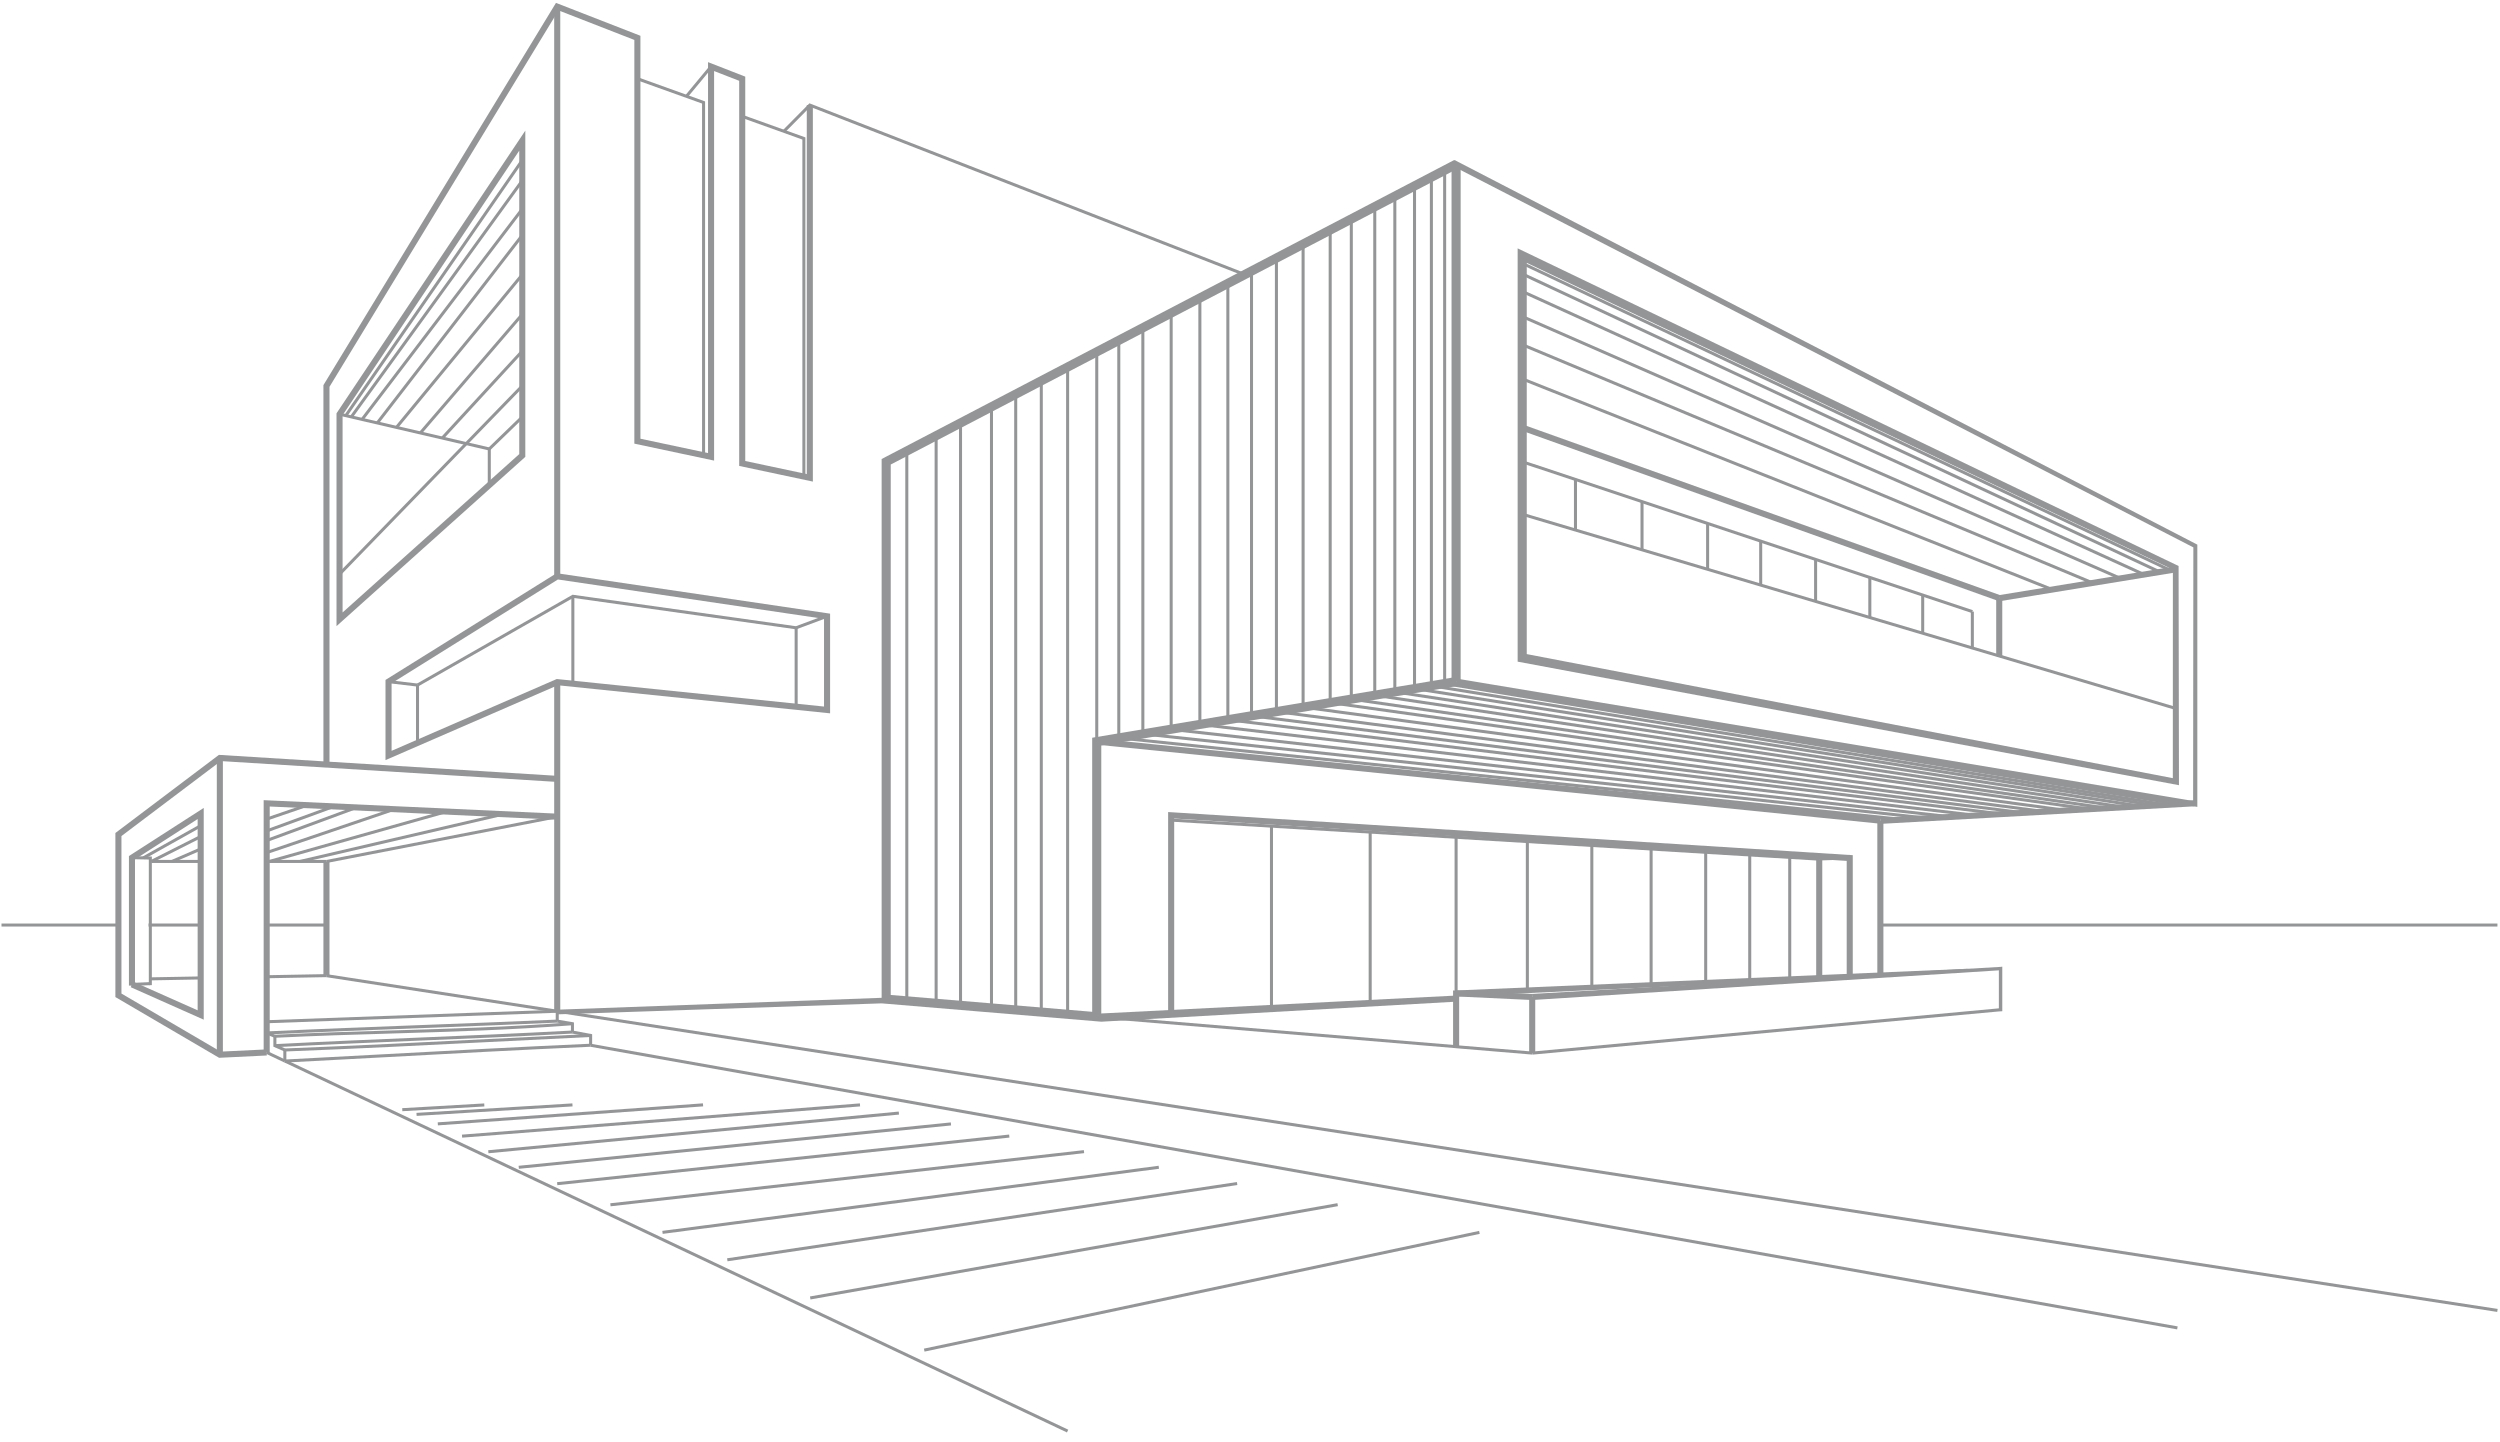 <svg width="208" height="120" viewBox="0 0 208 120" fill="none" xmlns="http://www.w3.org/2000/svg">
<g clip-path="url(#clip0_154_469)">
<path d="M182.818 67.135L121.108 56.96L121.189 56.461L182.467 66.639L182.487 45.542L121.032 13.896L121.002 13.306L182.818 45.314V67.135Z" fill="#939597"/>
<path d="M181.287 65.328L126.268 55.049V20.663L181.259 47.092L181.29 65.325L181.287 65.328ZM127.026 54.421L180.779 64.743L180.784 47.39L127.026 21.871V54.421Z" fill="#939597"/>
<path d="M126.673 42.659L126.602 42.902L181.113 59.102L181.185 58.86L126.673 42.659Z" fill="#939597"/>
<path d="M121.526 13.671H120.768V56.709H121.526V13.671Z" fill="#939597"/>
<path d="M181.114 47.096L166.295 49.52L166.376 50.02L181.196 47.596L181.114 47.096Z" fill="#939597"/>
<path d="M166.589 49.765H166.084V54.585H166.589V49.765Z" fill="#939597"/>
<path d="M126.721 35.332L126.551 35.809L166.243 49.995L166.413 49.518L126.721 35.332Z" fill="#939597"/>
<path d="M164.225 50.886H163.973V54.005H164.225V50.886Z" fill="#939597"/>
<path d="M126.685 38.296L126.605 38.536L164.063 51.007L164.142 50.767L126.685 38.296Z" fill="#939597"/>
<path d="M160.095 49.512H159.842V52.72H160.095V49.512Z" fill="#939597"/>
<path d="M155.696 48.048H155.443V51.385H155.696V48.048Z" fill="#939597"/>
<path d="M151.184 46.545H150.932V50.044H151.184V46.545Z" fill="#939597"/>
<path d="M146.616 45.023H146.363V48.684H146.616V45.023Z" fill="#939597"/>
<path d="M142.2 43.555H141.947V47.373H142.2V43.555Z" fill="#939597"/>
<path d="M136.743 41.737H136.49V45.75H136.743V41.737Z" fill="#939597"/>
<path d="M131.206 39.894H130.953V44.038H131.206V39.894Z" fill="#939597"/>
<path d="M182.549 66.582L156.432 68.04L156.46 68.546L182.577 67.087L182.549 66.582Z" fill="#939597"/>
<path d="M91.271 61.449L91.221 61.953L156.419 68.531L156.469 68.028L91.271 61.449Z" fill="#939597"/>
<path d="M91.628 85.006L91.236 84.34L121.136 82.831L121.162 83.338L91.628 85.006Z" fill="#939597"/>
<path d="M156.699 68.284H156.193V80.996H156.699V68.284Z" fill="#939597"/>
<path d="M91.627 85.006L73.352 83.48V38.188L121.001 13.306L121.322 14.007L74.11 38.648V82.781L90.869 84.181V61.38L121.084 56.335L121.211 57.084L91.627 62.026V85.006Z" fill="#939597"/>
<path d="M46.367 84.394L46.357 84.006L73.728 83.004L73.352 83.48L46.367 84.394Z" fill="#939597"/>
<path d="M46.614 0.554H46.109V47.96H46.614V0.554Z" fill="#939597"/>
<path d="M46.614 56.755H46.109V84.133H46.614V56.755Z" fill="#939597"/>
<path d="M59.201 5.421L59.109 5.657L61.704 6.668L61.796 6.432L59.201 5.421Z" fill="#939597"/>
<path d="M18.544 63.064H18.039V87.753H18.544V63.064Z" fill="#939597"/>
<path d="M22.441 87.563H21.936V66.573L46.373 67.695L46.35 68.201L22.441 67.102V87.563Z" fill="#939597"/>
<path d="M27.164 71.545H22.07V71.798H27.164V71.545Z" fill="#939597"/>
<path d="M16.889 71.545H12.594V71.798H16.889V71.545Z" fill="#939597"/>
<path d="M12.634 81.963H12.381V71.513L10.977 71.485L10.982 71.232L12.634 71.264V81.963Z" fill="#939597"/>
<path d="M27.181 81.05L27.143 81.3L46.344 84.262L46.382 84.011L27.181 81.05Z" fill="#939597"/>
<path d="M46.342 67.82L27.141 71.55L27.189 71.799L46.39 68.069L46.342 67.82Z" fill="#939597"/>
<path d="M27.998 52.089V34.387L43.706 10.868V38.01L43.623 38.086L28.001 52.092L27.998 52.089ZM28.503 34.542V50.957L43.201 37.782V12.534L28.503 34.542Z" fill="#939597"/>
<path d="M28.28 34.338L28.223 34.585L40.677 37.477L40.734 37.231L28.28 34.338Z" fill="#939597"/>
<path d="M43.367 34.601L40.619 37.264L40.795 37.446L43.542 34.783L43.367 34.601Z" fill="#939597"/>
<path d="M40.835 37.357H40.582V40.36H40.835V37.357Z" fill="#939597"/>
<path d="M43.361 32.021L28.166 47.673L28.347 47.849L43.542 32.198L43.361 32.021Z" fill="#939597"/>
<path d="M97.693 84.282H97.188V67.563L97.455 67.578L154.15 71.15V81.115H153.645V71.626L97.693 68.102V84.282Z" fill="#939597"/>
<path d="M32.074 63.241V56.57L46.307 47.689L69.064 51.056V59.35L46.403 57.013L32.074 63.241ZM32.58 56.851V62.469L46.322 56.494L68.558 58.785V51.489L46.418 48.213L32.58 56.849V56.851Z" fill="#939597"/>
<path d="M32.344 56.587L32.315 56.839L34.724 57.124L34.753 56.872L32.344 56.587Z" fill="#939597"/>
<path d="M68.765 51.152L66.193 52.111L66.281 52.348L68.853 51.389L68.765 51.152Z" fill="#939597"/>
<path d="M34.864 56.996H34.611V61.808H34.864V56.996Z" fill="#939597"/>
<path d="M34.802 57.104L34.676 56.884L47.637 49.481L47.68 49.486L66.258 52.107L66.223 52.358L47.688 49.745L34.802 57.104Z" fill="#939597"/>
<path d="M66.366 52.233H66.113V58.806H66.366V52.233Z" fill="#939597"/>
<path d="M47.788 49.613H47.535V56.889H47.788V49.613Z" fill="#939597"/>
<path d="M59.066 5.461L57.012 7.934L57.206 8.096L59.26 5.623L59.066 5.461Z" fill="#939597"/>
<path d="M103.521 22.964L67.41 8.891L65.308 11.015L65.129 10.835L67.347 8.594L67.423 8.625L103.614 22.729L103.521 22.964Z" fill="#939597"/>
<path d="M58.663 37.876H58.41V8.615L52.988 6.67L53.074 6.43L58.663 8.438V37.876Z" fill="#939597"/>
<path d="M67.009 39.651H66.757V11.61L61.711 9.8L61.797 9.562L67.009 11.433V39.651Z" fill="#939597"/>
<path d="M27.413 71.672H26.908V81.171H27.413V71.672Z" fill="#939597"/>
<path d="M27.413 63.803H26.908V32.041L26.946 31.98L46.257 0.24L53.283 2.977V36.501L58.908 37.696V5.169L62.005 6.377V38.355L67.124 39.443V8.741H67.63V40.069L61.5 38.765V6.724L59.413 5.911V38.322L52.778 36.911V3.323L46.469 0.865L27.413 32.182V63.803Z" fill="#939597"/>
<path d="M120.321 14.169H120.068V56.869H120.321V14.169Z" fill="#939597"/>
<path d="M119.218 14.744H118.965V57.054H119.218V14.744Z" fill="#939597"/>
<path d="M117.815 15.476H117.562V57.287H117.815V15.476Z" fill="#939597"/>
<path d="M116.176 16.331H115.924V57.56H116.176V16.331Z" fill="#939597"/>
<path d="M114.507 17.202H114.254V57.839H114.507V17.202Z" fill="#939597"/>
<path d="M112.555 18.223H112.303V58.168H112.555V18.223Z" fill="#939597"/>
<path d="M110.798 19.137H110.545V58.459H110.798V19.137Z" fill="#939597"/>
<path d="M108.544 20.314H108.291V58.836H108.544V20.314Z" fill="#939597"/>
<path d="M106.325 21.266H106.072V59.206H106.325V21.266Z" fill="#939597"/>
<path d="M104.253 22.554H104V59.553H104.253V22.554Z" fill="#939597"/>
<path d="M102.284 23.582H102.031V59.882H102.284V23.582Z" fill="#939597"/>
<path d="M99.956 24.797H99.703V60.272H99.956V24.797Z" fill="#939597"/>
<path d="M97.567 26.043H97.315V60.682H97.567V26.043Z" fill="#939597"/>
<path d="M95.212 27.274H94.959V61.064H95.212V27.274Z" fill="#939597"/>
<path d="M93.21 28.319H92.957V61.398H93.21V28.319Z" fill="#939597"/>
<path d="M91.376 29.276H91.123V61.704H91.376V29.276Z" fill="#939597"/>
<path d="M88.952 30.539H88.699V84.391H88.952V30.539Z" fill="#939597"/>
<path d="M86.762 31.681H86.51V84.209H86.762V31.681Z" fill="#939597"/>
<path d="M84.633 32.792H84.381V84.031H84.633V32.792Z" fill="#939597"/>
<path d="M82.618 33.846H82.365V83.862H82.618V33.846Z" fill="#939597"/>
<path d="M80.042 35.19H79.789V83.647H80.042V35.19Z" fill="#939597"/>
<path d="M78.012 36.248H77.76V83.48H78.012V36.248Z" fill="#939597"/>
<path d="M75.573 37.522H75.32V83.275H75.573V37.522Z" fill="#939597"/>
<path d="M91.253 84.462L91.232 84.714L121.132 87.209L121.153 86.957L91.253 84.462Z" fill="#939597"/>
<path d="M121.402 87.09H120.896V82.416L121.402 82.652V87.09Z" fill="#939597"/>
<path d="M121.158 82.399L121.135 82.904L127.467 83.201L127.491 82.696L121.158 82.399Z" fill="#939597"/>
<path d="M127.732 82.948H127.227V87.619H127.732V82.948Z" fill="#939597"/>
<path d="M127.495 83.201L127.465 82.695L166.589 80.436L166.352 80.73L127.495 83.201Z" fill="#939597"/>
<path d="M166.59 84.125L166.305 84.12V80.485L166.59 80.436V84.125Z" fill="#939597"/>
<path d="M121.152 86.96L121.131 87.212L127.463 87.741L127.484 87.489L121.152 86.96Z" fill="#939597"/>
<path d="M127.491 87.746L127.469 87.492L166.326 83.892L166.591 84.125L127.491 87.746Z" fill="#939597"/>
<path d="M121.162 82.905L120.896 82.416L163.826 80.596L160.405 81.064L121.162 82.905Z" fill="#939597"/>
<path d="M153.903 71.249L151.365 71.339L151.374 71.592L153.912 71.503L153.903 71.249Z" fill="#939597"/>
<path d="M151.613 71.48H151.107V81.234H151.613V71.48Z" fill="#939597"/>
<path d="M97.449 68.108L97.434 68.361L151.355 71.608L151.37 71.356L97.449 68.108Z" fill="#939597"/>
<path d="M46.384 84.007L46.346 84.257L207.768 109.152L207.806 108.902L46.384 84.007Z" fill="#939597"/>
<path d="M16.814 81.235L12.504 81.315L12.509 81.568L16.818 81.488L16.814 81.235Z" fill="#939597"/>
<path d="M27.159 81.046L22.023 81.141L22.028 81.394L27.164 81.299L27.159 81.046Z" fill="#939597"/>
<path d="M46.489 84.133H46.236V84.958H46.489V84.133Z" fill="#939597"/>
<path d="M47.754 85.867H47.501V85.28L46.344 85.082L46.387 84.832L47.754 85.067V85.867Z" fill="#939597"/>
<path d="M49.266 86.963H49.013V86.254L47.603 85.991L47.649 85.743L49.266 86.044V86.963Z" fill="#939597"/>
<path d="M23.704 88.406L23.691 88.153C26.476 88.009 29.209 87.859 31.926 87.713C37.777 87.396 43.303 87.095 49.134 86.837L49.145 87.09C43.316 87.348 37.79 87.647 31.938 87.966C29.222 88.113 26.488 88.262 23.704 88.406Z" fill="#939597"/>
<path d="M22.196 86.067L22.184 85.814C26.509 85.609 30.948 85.439 35.239 85.277C38.882 85.138 42.649 84.996 46.356 84.829L46.366 85.082C42.657 85.249 38.89 85.391 35.246 85.531C30.956 85.692 26.519 85.862 22.194 86.067H22.196Z" fill="#939597"/>
<path d="M46.364 84.007L22.189 84.882L22.199 85.135L46.373 84.26L46.364 84.007Z" fill="#939597"/>
<path d="M16.95 84.837L10.876 82.135L10.936 82.001H10.727V71.221L16.95 67.219V84.837ZM11.232 81.74L16.444 84.059V68.145L11.232 71.497V81.74Z" fill="#939597"/>
<path d="M22.876 86.343L22.863 86.09C26.267 85.923 29.536 85.824 32.702 85.73C37.697 85.581 42.417 85.442 47.614 85.047L47.634 85.3C42.432 85.695 37.71 85.834 32.712 85.984C29.549 86.077 26.279 86.176 22.879 86.343H22.876Z" fill="#939597"/>
<path d="M22.882 87.125L22.869 86.872C27.048 86.654 31.007 86.49 34.833 86.328C38.931 86.158 43.168 85.981 47.622 85.74L47.635 85.993C43.181 86.234 38.941 86.411 34.843 86.581C31.017 86.74 27.061 86.905 22.882 87.123V87.125Z" fill="#939597"/>
<path d="M23.701 87.485L23.691 87.232C29.75 86.996 35.023 86.728 40.607 86.447C43.338 86.308 46.138 86.166 49.132 86.024L49.145 86.277C46.153 86.421 43.351 86.563 40.62 86.7C35.036 86.984 29.76 87.249 23.701 87.485Z" fill="#939597"/>
<path d="M49.169 86.842L49.125 87.092L181.138 110.606L181.182 110.357L49.169 86.842Z" fill="#939597"/>
<path d="M10.025 76.836H0.123V77.09H10.025V76.836Z" fill="#939597"/>
<path d="M16.813 76.836H12.361V77.09H16.813V76.836Z" fill="#939597"/>
<path d="M27.16 76.836H22.025V77.09H27.16V76.836Z" fill="#939597"/>
<path d="M207.786 76.836H156.445V77.09H207.786V76.836Z" fill="#939597"/>
<path d="M12.493 81.711L10.963 81.778L10.974 82.031L12.504 81.964L12.493 81.711Z" fill="#939597"/>
<path d="M22.235 85.825L22.141 86.06L22.823 86.335L22.917 86.1L22.235 85.825Z" fill="#939597"/>
<path d="M23.644 87.475L22.744 87.082V86.216H22.997V86.915L23.745 87.242L23.644 87.475Z" fill="#939597"/>
<path d="M23.825 87.358H23.572V88.28H23.825V87.358Z" fill="#939597"/>
<path d="M22.245 87.449L22.137 87.677L23.644 88.393L23.752 88.164L22.245 87.449Z" fill="#939597"/>
<path d="M18.228 88.009L9.6 82.956V69.305L18.215 62.803L18.306 62.811L46.377 64.55L46.347 65.056L18.369 63.322L10.105 69.558V82.664L18.354 87.495L22.177 87.31L22.2 87.816L18.228 88.009Z" fill="#939597"/>
<path d="M120.225 56.747L120.184 56.997L181.254 67.039L181.294 66.789L120.225 56.747Z" fill="#939597"/>
<path d="M119.105 56.927L119.064 57.177L180.197 67.087L180.237 66.837L119.105 56.927Z" fill="#939597"/>
<path d="M117.717 57.166L117.678 57.416L179.343 67.147L179.382 66.897L117.717 57.166Z" fill="#939597"/>
<path d="M116.067 57.436L116.029 57.686L178.118 67.206L178.156 66.956L116.067 57.436Z" fill="#939597"/>
<path d="M114.406 57.718L114.369 57.969L176.759 67.29L176.796 67.039L114.406 57.718Z" fill="#939597"/>
<path d="M112.44 58.039L112.404 58.29L175.242 67.363L175.278 67.112L112.44 58.039Z" fill="#939597"/>
<path d="M110.695 58.334L110.66 58.585L173.836 67.447L173.871 67.197L110.695 58.334Z" fill="#939597"/>
<path d="M108.436 58.71L108.402 58.961L171.899 67.552L171.932 67.301L108.436 58.71Z" fill="#939597"/>
<path d="M106.216 59.083L106.184 59.334L170.118 67.655L170.151 67.404L106.216 59.083Z" fill="#939597"/>
<path d="M104.143 59.43L104.111 59.681L168.335 67.753L168.366 67.502L104.143 59.43Z" fill="#939597"/>
<path d="M102.169 59.758L102.139 60.009L166.531 67.851L166.561 67.6L102.169 59.758Z" fill="#939597"/>
<path d="M99.85 60.149L99.82 60.4L164.378 67.965L164.407 67.713L99.85 60.149Z" fill="#939597"/>
<path d="M97.456 60.557L97.428 60.809L162.287 68.087L162.315 67.836L97.456 60.557Z" fill="#939597"/>
<path d="M95.095 60.933L95.068 61.185L160.278 68.191L160.305 67.939L95.095 60.933Z" fill="#939597"/>
<path d="M93.089 61.268L93.063 61.52L158.235 68.303L158.261 68.051L93.089 61.268Z" fill="#939597"/>
<path d="M23.749 88.158L23.641 88.387L88.771 119.18L88.879 118.951L23.749 88.158Z" fill="#939597"/>
<path d="M123.061 102.41L76.869 112.206L76.921 112.454L123.113 102.658L123.061 102.41Z" fill="#939597"/>
<path d="M111.272 100.104L67.389 107.865L67.433 108.115L111.316 100.353L111.272 100.104Z" fill="#939597"/>
<path d="M102.911 98.345L60.492 104.69L60.529 104.94L102.949 98.595L102.911 98.345Z" fill="#939597"/>
<path d="M96.397 96.99L55.103 102.408L55.136 102.659L96.43 97.241L96.397 96.99Z" fill="#939597"/>
<path d="M90.175 95.691L50.773 100.112L50.802 100.364L90.203 95.942L90.175 95.691Z" fill="#939597"/>
<path d="M83.959 94.395L46.346 98.357L46.372 98.608L83.986 94.647L83.959 94.395Z" fill="#939597"/>
<path d="M79.107 93.385L43.147 96.994L43.172 97.246L79.132 93.637L79.107 93.385Z" fill="#939597"/>
<path d="M74.775 92.482L40.617 95.699L40.641 95.951L74.799 92.734L74.775 92.482Z" fill="#939597"/>
<path d="M71.543 91.801L38.432 94.401L38.452 94.653L71.562 92.054L71.543 91.801Z" fill="#939597"/>
<path d="M58.485 91.798L36.416 93.379L36.434 93.632L58.503 92.051L58.485 91.798Z" fill="#939597"/>
<path d="M47.621 91.802L34.648 92.59L34.664 92.843L47.637 92.054L47.621 91.802Z" fill="#939597"/>
<path d="M40.286 91.805L33.463 92.199L33.477 92.452L40.301 92.058L40.286 91.805Z" fill="#939597"/>
<path d="M43.348 13.264L28.662 34.516L28.87 34.66L43.555 13.408L43.348 13.264Z" fill="#939597"/>
<path d="M43.355 14.946L29.127 34.611L29.331 34.76L43.559 15.095L43.355 14.946Z" fill="#939597"/>
<path d="M43.357 17.309L30.027 34.817L30.228 34.97L43.558 17.463L43.357 17.309Z" fill="#939597"/>
<path d="M43.351 19.497L31.287 35.115L31.487 35.27L43.551 19.652L43.351 19.497Z" fill="#939597"/>
<path d="M43.359 22.765L32.887 35.48L33.082 35.642L43.554 22.926L43.359 22.765Z" fill="#939597"/>
<path d="M43.362 26.063L34.875 35.943L35.066 36.108L43.553 26.228L43.362 26.063Z" fill="#939597"/>
<path d="M43.363 29.124L36.701 36.365L36.887 36.537L43.548 29.295L43.363 29.124Z" fill="#939597"/>
<path d="M126.694 21.784L126.586 22.012L180.278 47.455L180.386 47.226L126.694 21.784Z" fill="#939597"/>
<path d="M126.704 22.674L126.598 22.903L179.648 47.702L179.755 47.473L126.704 22.674Z" fill="#939597"/>
<path d="M126.7 24.127L126.595 24.358L178.327 47.915L178.432 47.685L126.7 24.127Z" fill="#939597"/>
<path d="M126.705 26.218L126.604 26.45L176.378 48.24L176.479 48.008L126.705 26.218Z" fill="#939597"/>
<path d="M126.679 28.55L126.582 28.783L174.033 48.604L174.13 48.371L126.679 28.55Z" fill="#939597"/>
<path d="M126.689 31.401L126.595 31.636L170.682 49.162L170.775 48.927L126.689 31.401Z" fill="#939597"/>
<path d="M105.913 68.735H105.66V83.862H105.913V68.735Z" fill="#939597"/>
<path d="M114.126 69.229H113.873V83.275H114.126V69.229Z" fill="#939597"/>
<path d="M121.274 69.659H121.021V83.085H121.274V69.659Z" fill="#939597"/>
<path d="M127.202 70.016H126.949V82.373H127.202V70.016Z" fill="#939597"/>
<path d="M132.567 70.34H132.314V82.115H132.567V70.34Z" fill="#939597"/>
<path d="M137.499 70.636H137.246V81.892H137.499V70.636Z" fill="#939597"/>
<path d="M142.04 70.91H141.787V81.74H142.04V70.91Z" fill="#939597"/>
<path d="M145.704 71.133H145.451V81.507H145.704V71.133Z" fill="#939597"/>
<path d="M149.032 71.332H148.779V81.348H149.032V71.332Z" fill="#939597"/>
<path d="M16.639 68.586L11.863 71.263L11.986 71.484L16.762 68.807L16.639 68.586Z" fill="#939597"/>
<path d="M25.526 66.873L22.152 68.028L22.234 68.268L25.607 67.112L25.526 66.873Z" fill="#939597"/>
<path d="M27.721 66.976L22.145 69.014L22.232 69.252L27.807 67.214L27.721 66.976Z" fill="#939597"/>
<path d="M42.042 67.566L24.947 71.545L25.004 71.792L42.099 67.812L42.042 67.566Z" fill="#939597"/>
<path d="M37.117 67.398L22.377 71.55L22.445 71.794L37.185 67.642L37.117 67.398Z" fill="#939597"/>
<path d="M29.61 67.062L22.145 69.814L22.232 70.051L29.697 67.299L29.61 67.062Z" fill="#939597"/>
<path d="M32.771 67.204L22.154 70.813L22.235 71.053L32.852 67.444L32.771 67.204Z" fill="#939597"/>
<path d="M16.638 69.485L12.537 71.558L12.651 71.784L16.752 69.711L16.638 69.485Z" fill="#939597"/>
<path d="M16.655 70.513L14.268 71.55L14.368 71.782L16.756 70.746L16.655 70.513Z" fill="#939597"/>
</g>
<defs>
<clipPath id="clip0_154_469">
<rect width="207.683" height="118.954" fill="white" transform="translate(0.125 0.24)"/>
</clipPath>
</defs>
</svg>
